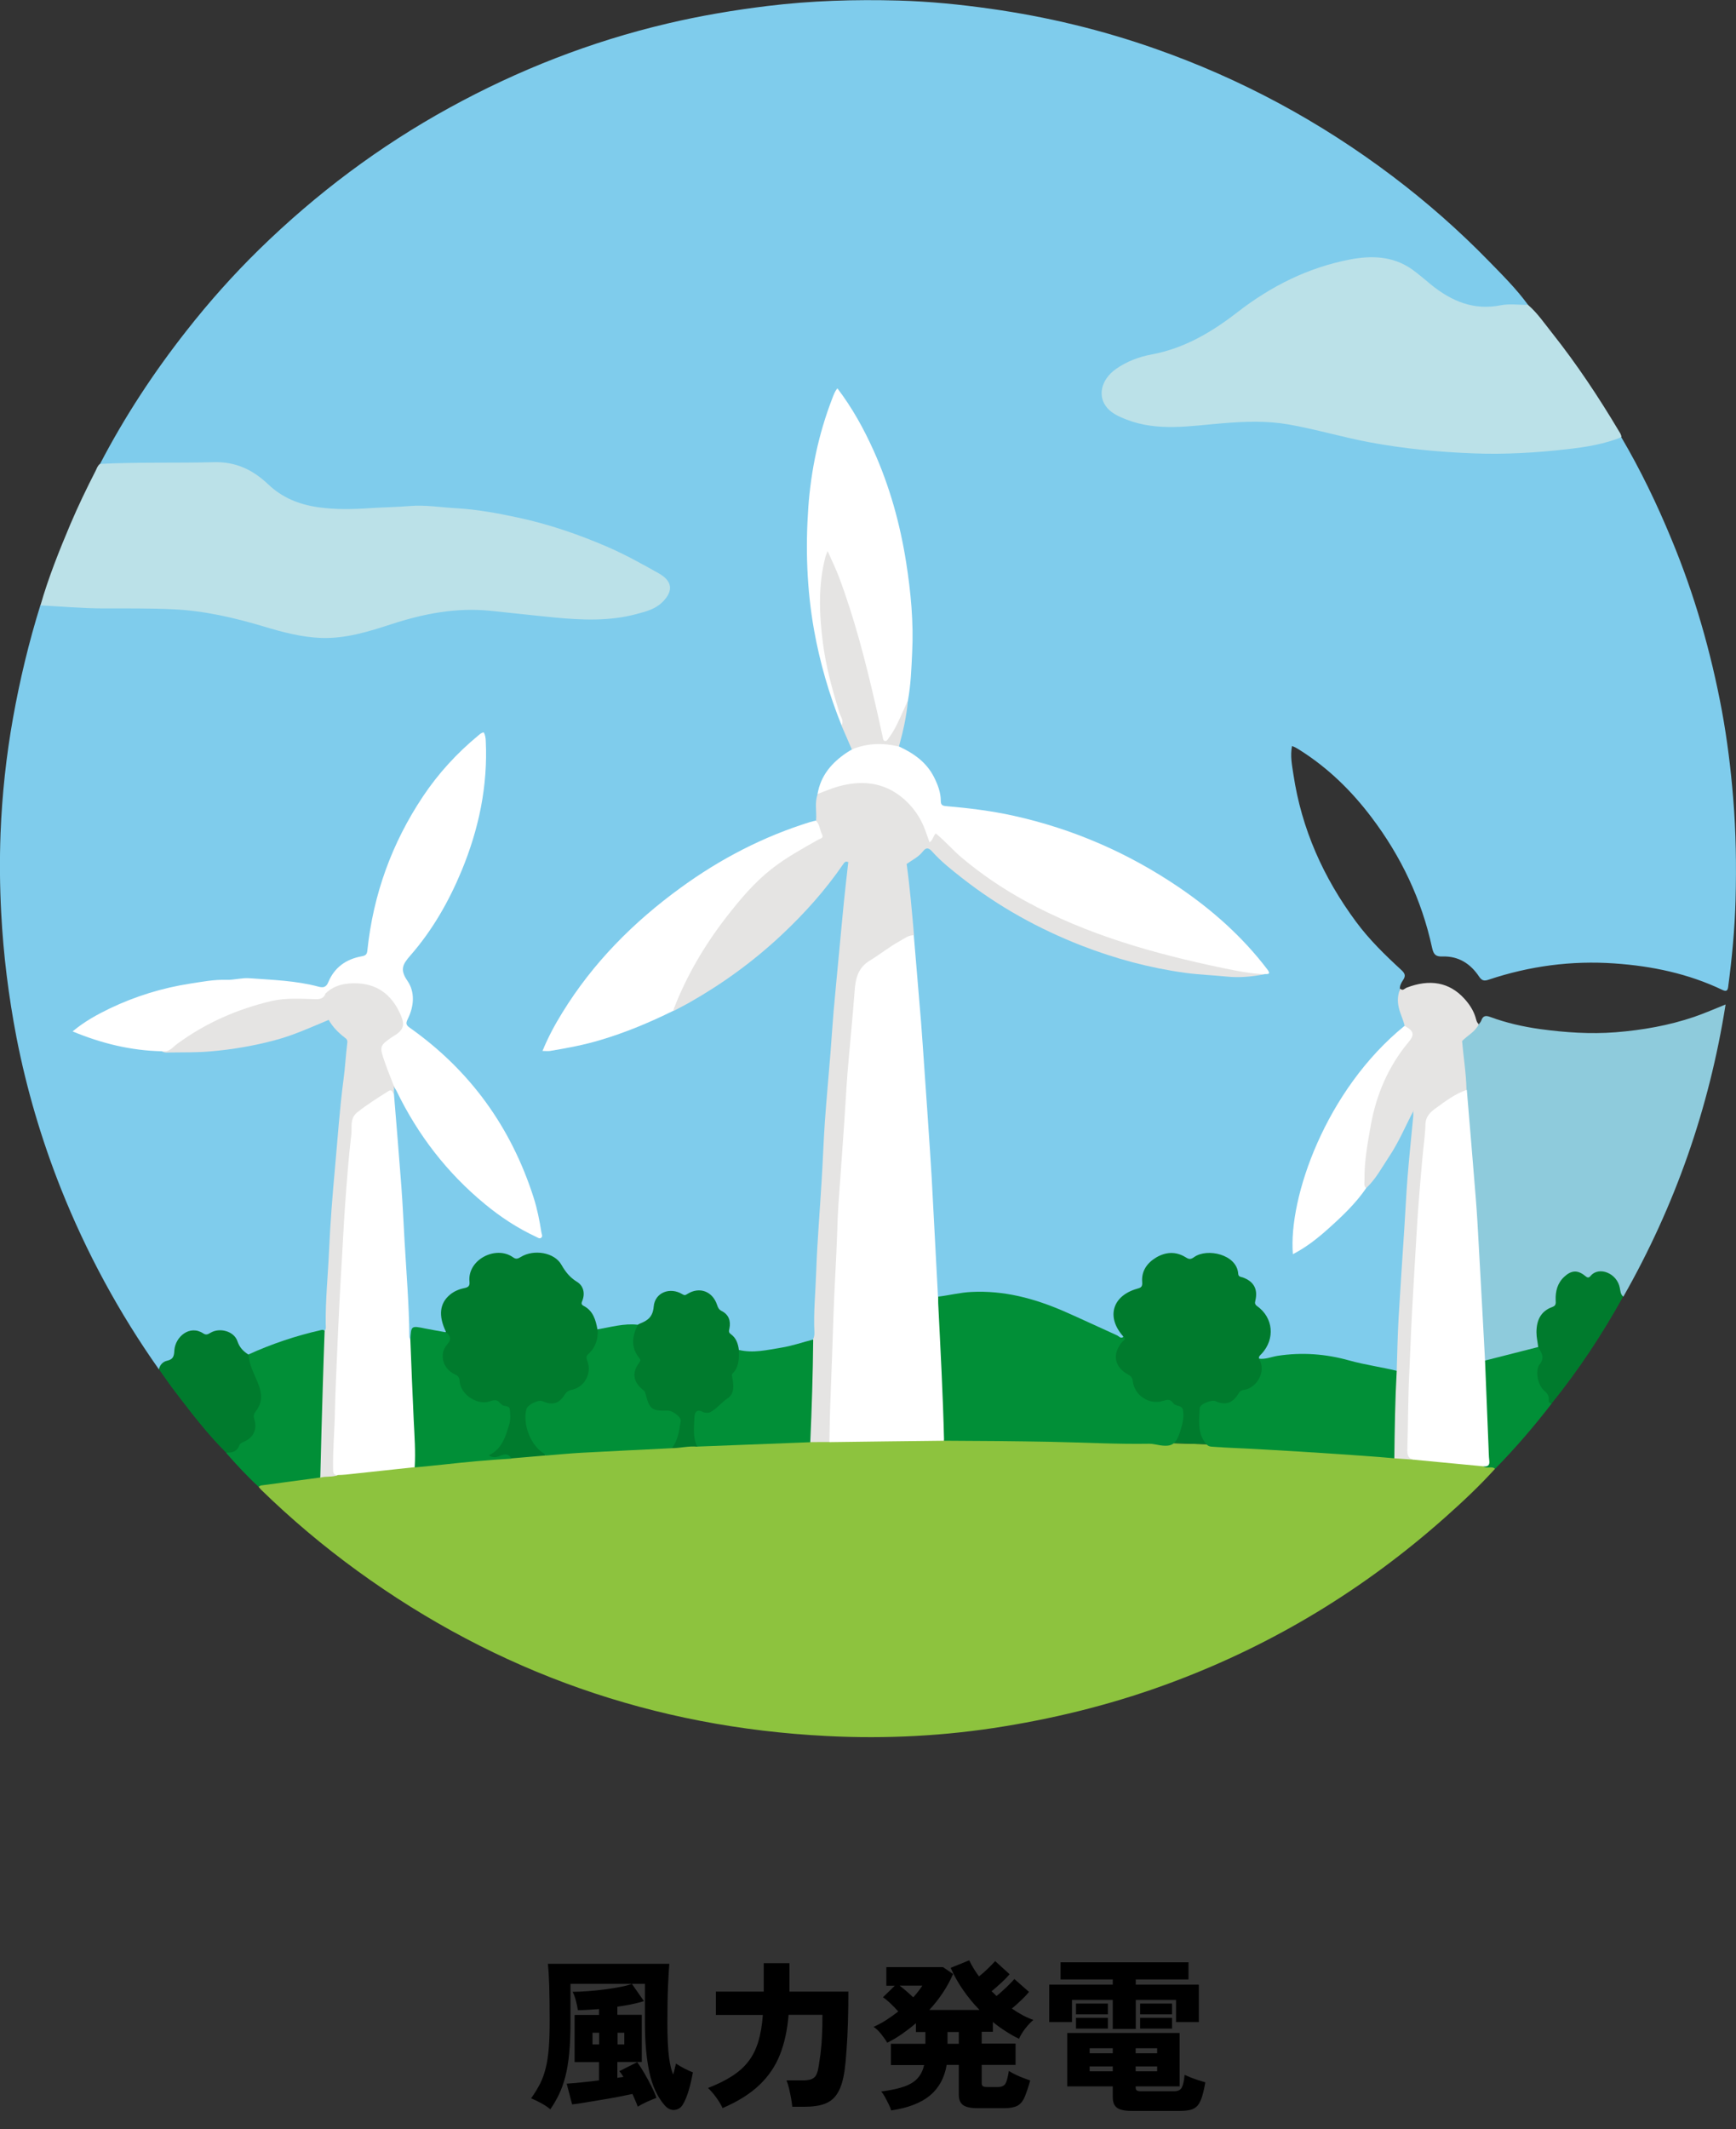 <?xml version="1.0" encoding="UTF-8"?><svg id="b" xmlns="http://www.w3.org/2000/svg" viewBox="0 0 160 196.12"><rect x="0" y="0" width="160" height="196.12" fill="#333333" stroke="none"/><defs><style>.d{fill:#bbe1e8;}.e{fill:#018f37;}.f{fill:#8ecbdc;}.g{fill:#fff;}.h{fill:#8dc33e;}.i{fill:#7fccec;}.j{fill:#007b2d;}.k{fill:#e5e4e3;}</style></defs><g id="c"><path d="M50.72,194.28c-.25-.21-.54-.4-.87-.58-.33-.18-.63-.32-.9-.43.33-.46.6-.91.83-1.35.22-.44.39-.92.52-1.45.13-.52.22-1.14.28-1.84.06-.71.08-1.55.08-2.54,0-1.28-.02-2.35-.04-3.21-.03-.86-.07-1.52-.12-2h11.19c-.04.43-.08,1.11-.12,2.03-.04.92-.06,2.06-.06,3.4s.05,2.42.15,3.17c.1.75.23,1.28.39,1.59.05-.16.09-.33.13-.5.04-.17.08-.34.12-.5.22.15.49.3.79.46.31.16.57.27.77.35-.09.52-.21,1.06-.37,1.61s-.34,1-.56,1.36c-.17.29-.42.45-.76.49-.34.03-.65-.12-.94-.46-.65-.76-1.11-1.76-1.38-3.01-.27-1.25-.41-2.76-.41-4.54v-3.6h-6.86v3.53c0,1.1-.04,2.06-.12,2.88-.08.82-.2,1.54-.36,2.15-.16.61-.36,1.16-.59,1.64-.24.49-.5.94-.8,1.37ZM58.79,194.07c-.06-.17-.13-.36-.22-.56s-.18-.42-.28-.64c-.37.08-.82.17-1.33.27-.52.1-1.05.19-1.6.28-.54.09-1.05.17-1.51.25s-.84.13-1.12.16l-.5-1.91c.32-.02.75-.06,1.29-.11.54-.05,1.1-.12,1.69-.19v-1.69h-2.25v-4.34h2.25v-.54c-.36.03-.71.05-1.04.07-.33.02-.64.03-.91.03-.04-.26-.1-.56-.19-.9-.09-.34-.19-.6-.3-.79.43,0,.9-.02,1.42-.06.52-.04,1.04-.09,1.55-.16.51-.07.99-.14,1.43-.23.44-.08.8-.18,1.07-.28l1.11,1.59c-.73.22-1.54.39-2.45.51v.75h2.25v4.34h-2.25v1.47c.09-.02.18-.04.28-.05s.19-.03.28-.04c-.11-.18-.23-.36-.38-.53l1.65-.83c.22.3.44.65.67,1.04.23.39.44.79.64,1.18.2.4.36.75.46,1.07-.25.09-.54.21-.87.36-.33.15-.61.3-.85.45ZM54.61,188.31h.61v-1.08h-.61v1.08ZM56.92,188.31h.62v-1.08h-.62v1.08Z"/><path d="M66.61,194.19c-.16-.34-.37-.69-.63-1.04-.26-.35-.5-.62-.73-.83.87-.34,1.61-.7,2.21-1.09.61-.39,1.11-.83,1.5-1.34.4-.5.7-1.11.92-1.81.21-.7.36-1.53.43-2.49h-4.33v-2.15h4.41v-2.62h2.37v2.62h5.43c0,.97-.01,1.92-.04,2.86-.03.94-.07,1.78-.13,2.54-.05.76-.11,1.36-.17,1.81-.13.9-.33,1.6-.62,2.08-.28.49-.67.83-1.18,1.03-.5.2-1.16.29-1.97.29h-1.06c-.02-.23-.06-.5-.11-.8-.06-.3-.12-.6-.19-.9-.07-.29-.15-.54-.24-.73h1.56c.44,0,.77-.08.98-.25.22-.17.36-.53.44-1.09.03-.21.06-.44.1-.68.04-.24.08-.53.11-.87.04-.34.07-.76.09-1.27.03-.51.04-1.13.04-1.88h-3.12c-.11,1.39-.38,2.62-.8,3.68-.42,1.06-1.06,2-1.91,2.8-.84.8-1.96,1.5-3.35,2.1Z"/><path d="M82.14,194.4c-.04-.15-.11-.33-.22-.56-.11-.22-.22-.44-.34-.66s-.24-.4-.36-.54c.88-.11,1.59-.27,2.14-.46.54-.2.96-.46,1.24-.79.28-.33.47-.72.57-1.18h-3.06v-1.96h3.18v-1.09h-.87v-.81c-.41.35-.84.68-1.28.99-.45.31-.9.58-1.37.81-.13-.23-.31-.49-.55-.79s-.47-.52-.71-.67c.39-.17.78-.38,1.17-.63.39-.25.76-.52,1.11-.79-.2-.23-.44-.47-.71-.73-.27-.26-.51-.45-.7-.58l1.09-1.06h-.78v-1.71h5.23l.92.63c-.25.58-.56,1.15-.93,1.71-.37.56-.79,1.09-1.26,1.6h4.63c-.55-.56-1.05-1.17-1.51-1.83-.46-.66-.84-1.34-1.15-2.05l1.71-.69c.23.49.53.98.9,1.48.26-.2.53-.44.82-.72s.51-.51.67-.69l1.33,1.21c-.19.23-.45.5-.78.8-.33.31-.62.56-.88.77.08.07.16.14.23.21.07.07.15.15.22.23.18-.14.38-.31.58-.5.21-.19.41-.38.61-.58s.35-.36.46-.49l1.35,1.19c-.18.22-.42.48-.73.77-.3.29-.59.55-.85.76.67.47,1.33.82,1.98,1.05-.25.21-.5.48-.76.81-.25.33-.44.64-.56.93-.41-.2-.82-.43-1.22-.69-.41-.26-.8-.54-1.19-.86v.9h-1.03v1.09h3.12v1.96h-3.12v1.68c0,.13.03.22.1.28.07.05.2.08.41.08h.97c.34,0,.57-.1.7-.3.12-.2.23-.59.32-1.18.17.11.38.22.62.34.24.12.48.22.73.31s.45.17.62.23c-.19.67-.37,1.19-.53,1.56s-.39.63-.66.77c-.28.14-.68.22-1.21.22h-2.44c-.64,0-1.09-.1-1.35-.29-.26-.19-.39-.5-.39-.95v-2.75h-1.12c-.2,1.2-.72,2.14-1.55,2.83-.83.68-2.02,1.14-3.55,1.36ZM84.17,183.97c.17-.19.33-.38.47-.56.14-.19.27-.36.37-.52h-2.1c.2.15.41.32.64.52.22.19.43.38.62.56ZM87.33,188.25h1.04v-1.09h-1.04v1.09Z"/><path d="M102.56,186.88v-2.67h-3.76v2.04h-2.1v-3.45h5.86v-.48h-4.81v-1.58h11.79v1.58h-4.86v.48h5.81v3.45h-2.1v-2.04h-3.71v2.67h-2.12ZM104.3,194.43c-.64,0-1.09-.1-1.35-.29-.26-.19-.39-.51-.39-.95v-1.02h-4.2v-4.92h10.36v4.92h-4.05v.09c0,.13.03.22.1.28s.2.08.41.08h3.03c.35,0,.59-.11.71-.34.12-.23.21-.62.26-1.17.15.07.34.15.56.24.22.09.46.17.7.25s.46.14.65.2c-.1.57-.21,1.03-.32,1.37s-.25.61-.41.79c-.17.18-.38.3-.63.37-.26.06-.57.1-.95.1h-4.5ZM99.17,185.53v-.99h2.94v.99h-2.94ZM99.17,186.85v-.99h2.94v.99h-2.94ZM100.43,189.12h2.13v-.46h-2.13v.46ZM100.43,190.78h2.13v-.45h-2.13v.45ZM104.67,189.12h1.98v-.46h-1.98v.46ZM104.67,190.78h1.98v-.45h-1.98v.45ZM105.08,185.53v-.99h2.94v.99h-2.94ZM105.08,186.85v-.99h2.94v.99h-2.94Z"/><path class="i" d="M14.64,126.12c-3.67-5.2-6.68-10.75-9.03-16.65-1.79-4.51-3.16-9.15-4.09-13.91-.73-3.8-1.21-7.62-1.41-11.49-.13-2.44-.15-4.88-.06-7.31.14-3.56.52-7.11,1.15-10.63.63-3.52,1.46-6.98,2.52-10.38.18-.18.4-.21.64-.18,3.48.4,6.97.17,10.46.26,3.21.08,6.35.65,9.41,1.63,1.78.57,3.6,1.05,5.49,1.09,2.18.05,4.24-.58,6.28-1.26,2.62-.86,5.28-1.46,8.06-1.33,2.05.1,4.09.38,6.13.61,2.77.31,5.54.54,8.29-.18.46-.12.92-.26,1.37-.43.48-.18.89-.46,1.22-.85.68-.82.59-1.48-.33-2.03-1.7-1.03-3.46-1.94-5.29-2.72-3.98-1.68-8.11-2.8-12.4-3.27-2.88-.32-5.77-.31-8.67-.09-1.77.13-3.56.17-5.33-.11-1.69-.27-3.17-.97-4.46-2.1-.93-.81-1.84-1.65-3.13-1.86-.43-.07-.86-.13-1.29-.12-2.49,0-4.98,0-7.46,0-.89,0-1.77.21-2.66.14-.29-.02-.6.04-.84-.2,2.27-4.36,4.95-8.44,7.99-12.3,2.07-2.64,4.3-5.14,6.69-7.48,5.26-5.14,11.09-9.51,17.54-13.05,6.34-3.48,13.02-6.09,20.07-7.75,3.05-.72,6.14-1.24,9.25-1.62,4.01-.49,8.04-.61,12.07-.5,2.84.08,5.67.36,8.49.76,5.17.73,10.22,1.94,15.14,3.67,7.91,2.77,15.2,6.7,21.89,11.75,3.15,2.38,6.11,4.98,8.86,7.8,1.27,1.3,2.57,2.59,3.64,4.06-.13.15-.32.19-.5.18-1.39-.06-2.78.23-4.17.14-1.6-.1-2.88-.95-4.14-1.83-.6-.42-1.13-.93-1.7-1.38-1.35-1.05-2.9-1.41-4.57-1.25-4.34.43-8.07,2.33-11.5,4.89-.57.42-1.14.84-1.72,1.25-1.67,1.19-3.49,2.06-5.5,2.54-1.16.27-2.31.55-3.37,1.11-.62.32-1.16.73-1.54,1.32-.68,1.06-.49,2.1.56,2.79,1.33.88,2.86,1.19,4.42,1.27,1.9.1,3.78-.16,5.66-.34,2.79-.27,5.56-.1,8.27.61,3.32.87,6.67,1.56,10.08,1.88,3.2.3,6.4.48,9.63.23,2.09-.16,4.18-.27,6.25-.68.56-.11,1.11-.26,1.65-.44.25-.08.51-.22.79-.09,1.77,3.01,3.28,6.15,4.61,9.37,2.12,5.1,3.64,10.38,4.65,15.81.49,2.66.82,5.34,1.04,8.04.26,3.12.3,6.24.22,9.36-.07,2.68-.33,5.36-.68,8.02-.04.34-.16.47-.53.29-3.14-1.5-6.48-2.2-9.94-2.44-3.98-.28-7.85.24-11.62,1.5-.41.14-.62.08-.87-.29-.79-1.19-1.9-1.9-3.37-1.85-.62.02-.82-.17-.96-.8-.96-4.43-2.86-8.43-5.6-12.04-1.83-2.42-3.97-4.51-6.54-6.14-.15-.1-.31-.19-.47-.28-.08-.04-.16-.07-.3-.13-.18.91,0,1.79.13,2.63.75,5.01,2.76,9.5,5.77,13.56,1.21,1.64,2.67,3.06,4.16,4.43.36.33.44.55.17.95-.16.24-.31.51-.29.83-.22,1.18.25,2.26.5,3.37-.09.28-.3.45-.51.63-4.62,4.08-7.55,9.18-9.14,15.09-.4,1.48-.54,3-.67,4.52-.01.15-.08.35.07.45.19.13.33-.07.47-.16,2.33-1.53,4.29-3.45,6.03-5.61,1.64-1.97,2.9-4.17,3.97-6.49.09-.18.14-.39.3-.53.2-.17.27-.03.34.14.02,1.28-.15,2.54-.25,3.81-.22,2.88-.47,5.77-.65,8.65-.19,3.02-.29,6.05-.52,9.07-.06.72.11,1.46-.15,2.17-.28.27-.6.12-.9.08-1.42-.2-2.81-.54-4.2-.9-2.19-.56-4.4-.59-6.62-.17-.33.06-.66.18-1.01.05-.4-.37,0-.61.17-.85.77-1.08.9-2.27.11-3.3-.52-.68-.99-1.25-.91-2.18.05-.52-.42-.89-.93-1.06-.32-.11-.53-.27-.65-.62-.5-1.47-2.28-2.16-3.63-1.38-.46.26-.78.25-1.24.01-1.63-.85-3.59.36-3.58,2.2,0,.47-.19.67-.59.77-.45.11-.87.28-1.23.57-.84.66-1.03,1.87-.46,2.91.15.27.41.5.41.85-.32.33-.6.04-.86-.08-1.86-.86-3.71-1.75-5.62-2.5-2.38-.93-4.81-1.52-7.39-1.42-.87.04-1.72.22-2.57.33-.29.04-.59.14-.81-.17-.18-.62-.2-1.26-.22-1.89-.09-2.89-.3-5.77-.46-8.65-.14-2.47-.31-4.95-.48-7.42-.16-2.22-.3-4.45-.46-6.67-.18-2.5-.39-4.99-.62-7.48-.03-.34-.07-.68-.04-1.02-.17-2.17-.46-4.33-.63-6.51.04-.31.28-.45.51-.6.31-.2.59-.42.86-.67.61-.57.78-.58,1.36,0,1.67,1.63,3.5,3.06,5.46,4.32,4.96,3.2,10.33,5.4,16.15,6.44,2.09.37,4.2.56,6.32.6.82.02,1.63-.14,2.44-.2.34-.15.07-.3-.02-.41-1.11-1.43-2.32-2.76-3.67-3.96-3-2.68-6.31-4.89-9.94-6.61-3.63-1.73-7.4-2.97-11.37-3.66-1.42-.25-2.85-.36-4.27-.53-.47-.05-.66-.25-.72-.73-.24-2.1-1.36-3.58-3.24-4.51-.23-.11-.47-.2-.52-.5.15-1.19.52-2.33.69-3.52.03-.22.05-.45.05-.67.26-2.13.48-4.26.4-6.4-.26-6.93-1.67-13.56-5.16-19.64-.35-.61-.76-1.2-1.15-1.78-.1-.14-.17-.36-.38-.35-.22.01-.25.24-.31.41-.92,2.32-1.49,4.73-1.91,7.19-.47,2.78-.48,5.59-.4,8.39.1,3.36.69,6.66,1.58,9.9.41,1.52.99,2.98,1.53,4.46.23.81.77,1.5.9,2.34-.09.33-.4.41-.64.58-1.29.93-2.21,2.09-2.48,3.69-.17.73.03,1.48-.15,2.21-.14.28-.43.32-.68.4-4.88,1.55-9.31,3.96-13.3,7.14-4.42,3.54-8.21,7.63-10.71,12.78-.05.1-.1.21-.15.31-.21.4-.09.55.35.47,1.55-.26,3.09-.56,4.6-1.02,2.25-.69,4.42-1.59,6.52-2.63,1.9-.9,3.66-2.05,5.38-3.24,2.59-1.81,4.91-3.92,7.06-6.23,1.13-1.22,2.14-2.54,3.12-3.89.37-.52.52-.49.86.07-.16,2.27-.47,4.53-.7,6.8-.28,2.83-.51,5.67-.76,8.5-.24,2.68-.44,5.35-.63,8.03-.18,2.52-.32,5.04-.47,7.56-.12,2.16-.25,4.32-.35,6.48-.08,1.75-.24,3.5-.19,5.25.01.38.04.78-.23,1.11-.22.22-.5.3-.78.39-1.64.51-3.32.77-5.02.88-.38.03-.78.03-1.12-.21-.37-.51-.48-1.18-1.01-1.6-.19-.15-.09-.43-.07-.66.05-.52-.11-.96-.56-1.24-.33-.21-.49-.51-.63-.86-.4-.97-1.37-1.33-2.31-.85-.31.16-.55.21-.88.03-.95-.51-2.18-.01-2.24,1.06-.07,1.24-.85,1.52-1.74,1.83-1.01.02-2.02.08-3.01.36-.17.05-.36.05-.53-.02-.27-.15-.3-.44-.4-.69-.21-.54-.46-1.05-.97-1.37-.31-.19-.3-.46-.25-.78.14-.88-.12-1.37-.92-1.77-.29-.14-.56-.26-.7-.6-.59-1.48-2.04-2.13-3.49-1.5-.61.26-1.06.24-1.66-.03-1.45-.65-3.2.47-3.27,2.05-.03.59-.22.89-.8,1.07-1.63.5-2.15,1.54-1.68,3.16.07.23.25.45.05.71-.58.21-1.11-.11-1.66-.16-.2-.02-.41-.06-.6-.11-.52-.14-.84-.04-.83.58,0,.14-.04.33-.26.33-.27-.22-.24-.53-.24-.82-.05-3.28-.34-6.55-.52-9.82-.19-3.39-.47-6.77-.72-10.16-.04-.57-.16-1.13-.12-1.7.03-.23,0-.48.11-.7.41-.27.45.15.56.34.34.57.6,1.18.93,1.75,1.35,2.4,3.01,4.58,4.94,6.53,1.88,1.9,3.99,3.54,6.42,4.73.18.09.35.22.64.18.09-.34-.03-.69-.09-1.03-.89-4.58-2.99-8.59-5.87-12.22-1.69-2.14-3.65-4.02-5.9-5.56-.47-.32-.61-.64-.37-1.2.59-1.35.47-2.67-.39-3.9-.32-.45-.37-.81.04-1.27,3.04-3.33,5.07-7.23,6.37-11.52.83-2.72,1.24-5.51,1.13-8.37,0-.14,0-.27-.01-.41-.02-.15.01-.35-.17-.42-.18-.07-.28.11-.4.2-1.55,1.29-2.94,2.73-4.14,4.35-2.5,3.38-4.22,7.14-5.2,11.22-.29,1.22-.5,2.46-.61,3.71-.05.58-.3.88-.9,1-1.24.24-2.14.97-2.72,2.1-.36.7-.51.77-1.3.59-2.12-.49-4.28-.73-6.45-.69-4.42.09-8.71.85-12.72,2.83-.86.42-1.7.88-2.48,1.45-.12.09-.33.14-.29.33.03.18.24.19.38.24,2.15.82,4.37,1.29,6.66,1.47.25.02.5,0,.75.07,1.11.13,2.23.1,3.34.03,2.89-.19,5.74-.64,8.49-1.6.9-.32,1.78-.71,2.65-1.08.27-.12.53-.28.84-.16.59.51,1.06,1.13,1.64,1.64.25.22.2.54.16.84-.28,2.46-.51,4.93-.75,7.4-.2,2.01-.32,4.04-.49,6.05-.2,2.47-.36,4.94-.5,7.42-.08,1.43-.23,2.86-.19,4.29.01.34.05.69-.16.99-.6.28-1.26.34-1.89.51-1.51.42-2.98.94-4.42,1.54-.27.11-.54.25-.84.27-.52-.16-.9-.43-1.1-1-.35-.99-1.3-1.37-2.27-.95-.34.15-.62.18-.97.04-1.11-.43-2.08.09-2.26,1.28-.1.67-.26,1.16-.96,1.37-.28.08-.4.43-.69.54Z"/><path class="h" d="M111.96,133.05c2.61.15,5.23.25,7.84.43,2.91.2,5.82.33,8.71.67.65-.08,1.26.2,1.91.13,2.07.21,4.16.28,6.22.6.35.24.92-.13,1.15.41-1.44,1.59-3.01,3.06-4.61,4.48-7.42,6.59-15.76,11.66-25.05,15.14-5.05,1.9-10.25,3.23-15.58,4.1-5.42.89-10.89,1.17-16.35.89-15.9-.8-30.35-5.84-43.26-15.21-3.14-2.28-6.11-4.78-8.89-7.49-.08-.08-.14-.17-.22-.26.03-.35.34-.35.56-.38,1.67-.2,3.32-.49,5-.65.57-.18,1.18-.06,1.76-.22,2.33-.33,4.68-.54,7.03-.76,1.72-.24,3.44-.37,5.17-.52,1.25-.11,2.49-.23,3.74-.28,1.07-.16,2.14-.18,3.22-.27,2.56-.22,5.13-.36,7.69-.51,1.29-.07,2.59-.23,3.88-.18.8,0,1.59-.21,2.39-.12,3.42-.19,6.84-.25,10.26-.38.66.02,1.32-.07,1.99-.03,3.45.03,6.9-.27,10.35-.14,2.46,0,4.93-.07,7.39.02l17.69.53Z"/><path class="j" d="M107.53,132.9c.39-.02.64-.18.79-.54.17-.42.34-.85.43-1.3.26-1.24-.43-1.97-1.71-1.79-1.28.18-2.43-.55-2.8-1.77-.1-.34-.23-.61-.54-.82-1.3-.89-1.38-2.22-.23-3.33.07-.07.12-.13.08-.23-1.62-1.78-1.05-3.77,1.26-4.42.32-.09.5-.15.46-.62-.08-.98.43-1.74,1.28-2.25.89-.53,1.83-.58,2.72-.03.33.21.48.21.8-.02,1.19-.84,3.93-.25,4.05,1.54.02.29.23.28.42.34,1.02.37,1.41,1.08,1.16,2.14-.05.23-.06.34.16.5,1.5,1.06,1.68,3.03.42,4.39-.12.13-.29.23-.24.45.4.26.47.64.44,1.08-.03.4-.15.79-.42,1.07-.82.84-1.89,1.36-2.82,2.06-.31.23-.74.08-1.13-.03-.72-.21-1.33.23-1.35.98-.02.73-.06,1.46.3,2.14.2.37.46.59.91.61l-4.43-.14Z"/><path class="d" d="M9.2,42.73c3.51-.18,7.02-.07,10.53-.16,2.02-.05,3.59.71,5.01,2.06,1.27,1.21,2.83,1.84,4.58,2.09,1.62.23,3.24.19,4.84.08,1.2-.08,2.4-.09,3.6-.19,1.42-.12,2.85.12,4.28.2,1.91.11,3.78.45,5.64.85,2.88.61,5.65,1.56,8.35,2.73,1.61.7,3.14,1.55,4.67,2.41,1.27.71,1.4,1.62.35,2.66-.67.66-1.53.87-2.39,1.1-2.47.66-4.97.56-7.5.32-1.98-.19-3.97-.42-5.95-.62-3.16-.32-6.14.26-9.1,1.22-2.12.69-4.25,1.36-6.52,1.28-1.8-.07-3.54-.53-5.26-1.05-2.72-.81-5.46-1.45-8.33-1.59-2.14-.1-4.28-.08-6.42-.08-1.96,0-3.9-.18-5.85-.28.73-2.56,1.72-5.02,2.75-7.46.71-1.67,1.5-3.31,2.33-4.93.11-.22.18-.47.39-.63Z"/><path class="d" d="M149.44,40.27c-1.59.64-3.27.91-4.96,1.1-2.87.33-5.76.5-8.65.39-3.22-.12-6.42-.43-9.59-1.02-2.52-.47-4.98-1.21-7.51-1.65-2.02-.35-4.05-.27-6.09-.1-2.95.24-5.93.78-8.83-.35-.64-.25-1.28-.53-1.74-1.04-.96-1.08-.6-2.64.79-3.62.99-.69,2.1-1.11,3.27-1.33,3.02-.56,5.56-2.06,7.94-3.91,3.09-2.39,6.5-4.1,10.35-4.84,1.99-.38,3.95-.32,5.69.89.63.44,1.21.96,1.81,1.45,1.87,1.5,3.9,2.37,6.38,1.88.81-.16,1.68-.03,2.53-.04.88.76,1.53,1.73,2.25,2.63,2.26,2.85,4.27,5.88,6.13,9,.1.17.23.34.23.56Z"/><path class="f" d="M136.29,94.35c.08-.11.18-.22.23-.34.15-.45.4-.5.83-.34,1.49.55,3.04.9,4.62,1.12,2.3.31,4.59.47,6.93.29,2.48-.2,4.9-.62,7.25-1.42.96-.33,1.89-.74,2.89-1.14-1.51,9.57-4.65,18.52-9.42,26.91-.41-.08-.43-.42-.49-.73-.14-.66-.53-1.1-1.16-1.32-.43-.15-.81-.07-1.15.22-.25.21-.48.27-.8.08-.95-.56-1.84-.2-2.26.88-.14.37-.15.76-.15,1.15,0,.36-.1.67-.47.84-1.04.47-1.36,1.32-1.32,2.4.02.4.23.81-.02,1.2-.29.25-.65.31-1,.39-1.05.27-2.1.55-3.16.8-.3.07-.62.22-.88-.1-.17-.53-.22-1.08-.23-1.62-.02-2.14-.2-4.28-.32-6.41-.13-2.48-.3-4.95-.48-7.43-.15-2.09-.32-4.18-.46-6.27-.07-1.02-.22-2.04-.26-3.06-.04-1.48-.31-2.93-.38-4.41.33-.79,1.09-1.15,1.67-1.69Z"/><path class="e" d="M29.51,136.09c-1.81.24-3.62.48-5.44.73-.08.01-.15.08-.23.13-1.07-.98-2.06-2.06-3.02-3.15.85-.22,1.28-1.02,2.01-1.43.5-.29.6-.91.46-1.47-.1-.41-.04-.73.19-1.09.6-.94.53-2.06-.17-2.92-.24-.3-.41-.6-.33-.99.08-.39-.2-.75-.09-1.14,2.16-.98,4.39-1.73,6.7-2.25.12-.03.22-.03.31.05.38.85.21,1.75.17,2.62-.15,3.06-.27,6.13-.25,9.2,0,.59.03,1.19-.31,1.72Z"/><path class="k" d="M136.29,94.35c-.33.68-1.01,1.01-1.51,1.51-.5.45-1.12.46-1.73.47-.83.01-.86.03-1.02.85-.3,1.52-.79,2.99-1.33,4.44-.09.25-.16.53-.42.68-.74,1.41-1.36,2.9-2.25,4.23-.66.99-1.22,2.06-2.1,2.89-.47-.04-.32-.42-.33-.67-.06-1.59.2-3.16.47-4.72.46-2.68,1.4-5.17,3-7.39.16-.22.32-.44.51-.64.41-.4.5-.8.06-1.23-.08-.08-.15-.17-.18-.29-.15-.65-.49-1.24-.59-1.93-.08-.54-.01-1.01.18-1.49.24.25.41-.02.6-.09,2.13-.82,3.92-.5,5.29.99.46.5.84,1.06,1.05,1.73.07.23.1.49.32.66Z"/><path class="j" d="M22.89,124.75s.02.04.03.06c.05,1.22.85,2.19,1.09,3.35.15.69-.02,1.31-.44,1.84-.2.25-.22.44-.13.73.29.93-.08,1.69-.99,2.08-.18.08-.33.15-.4.34-.22.57-.68.68-1.22.64-1.71-1.7-3.17-3.61-4.63-5.52-.54-.7-1.04-1.43-1.55-2.15.09-.43.39-.71.76-.79.58-.13.63-.45.66-.96.09-1.24,1.41-2.38,2.67-1.55.26.17.42.08.66-.06.85-.51,2.17-.15,2.48.77.2.59.54.93,1.01,1.23Z"/><path class="j" d="M141.77,124.07c-.05-.45-.16-.89-.16-1.35,0-1.11.39-1.96,1.49-2.35.33-.12.29-.36.28-.61-.03-.83.16-1.58.8-2.17.63-.58,1.21-.64,1.89-.09.21.17.33.26.54.01.76-.9,2.43-.24,2.68,1.11.06.29.06.59.31.8-1.92,3.47-4.1,6.77-6.6,9.86-.34.16-.38-.11-.43-.32-.06-.25-.13-.47-.31-.66-.88-.87-.87-1.9-.4-2.93.23-.51-.21-.86-.09-1.3Z"/><path class="e" d="M141.77,124.07c.26.51.66.92.14,1.59-.47.6-.16,1.96.42,2.44.29.24.45.48.41.86-.02.19.08.3.27.32-1.62,2.1-3.35,4.11-5.21,6.01-.32-.29-.76.03-1.08-.23.34-.42.35-.91.3-1.42-.16-1.81-.18-3.63-.25-5.45-.02-.52-.04-1.04-.1-1.57-.05-.44-.17-.91.19-1.3,1.64-.42,3.27-.83,4.91-1.25Z"/><path class="g" d="M87.01,132.7c-3.52.04-7.04.08-10.56.13-.24-.26-.22-.59-.21-.91.07-2.34.1-4.69.24-7.03.08-1.32.1-2.64.14-3.96.09-3.28.29-6.55.47-9.83.21-3.68.47-7.36.75-11.04.25-3.27.57-6.54.84-9.81.05-.56.26-1.01.68-1.36,1.23-1.02,2.54-1.93,3.97-2.66.28-.14.57-.32.89-.09.22,2.67.45,5.33.67,8,.11,1.4.2,2.81.3,4.21.18,2.58.36,5.16.53,7.74.11,1.61.2,3.22.28,4.83.15,2.83.3,5.67.45,8.5.31.66.3,1.37.33,2.07.12,2.86.24,5.72.38,8.58.04.87.22,1.77-.17,2.62Z"/><path class="g" d="M14.93,96.83c-2.84-.06-5.54-.71-8.24-1.83,1.11-.92,2.26-1.55,3.44-2.12,2.35-1.12,4.81-1.88,7.38-2.28,1.12-.17,2.23-.39,3.37-.35.71.02,1.39-.2,2.1-.15,2.14.16,4.29.22,6.38.78.42.11.7.07.9-.42.56-1.35,1.63-2.11,3.04-2.37.37-.07.52-.14.56-.56.54-5.14,2.25-9.87,5.12-14.17,1.43-2.14,3.15-4.01,5.13-5.64.14-.11.27-.25.48-.26.13.24.17.5.18.77.2,4.17-.64,8.14-2.23,11.98-1.18,2.84-2.7,5.49-4.72,7.8-.73.83-.97,1.31-.27,2.33.72,1.04.61,2.36.03,3.52-.21.42-.14.57.2.81,5.57,3.94,9.34,9.18,11.41,15.66.33,1.04.54,2.11.71,3.19.03.17.15.37-.04.5-.15.1-.31-.04-.45-.1-1.7-.79-3.26-1.81-4.7-3-3.5-2.88-6.2-6.38-8.17-10.45-.07-.14-.17-.27-.25-.4-.77-1.05-1.08-2.29-1.44-3.51-.09-.31.16-.5.39-.66.39-.28.81-.52,1.18-.81.52-.41.61-.76.36-1.38-.69-1.73-1.9-2.85-3.82-2.95-1.02-.05-2.06.07-2.85.87-.16.45-.5.59-.96.59-1.07.01-2.14-.1-3.2.06-3.61.55-6.82,2.05-9.74,4.19-.4.29-.79.54-1.31.36Z"/><path class="g" d="M75.35,73.13c.29-1.7,1.31-2.89,2.71-3.82.15-.1.31-.19.46-.28.81-.72,1.83-.72,2.81-.69.51.02,1.1,0,1.53.42,1.35.62,2.52,1.44,3.22,2.81.35.7.63,1.42.63,2.21,0,.37.16.44.49.47,2.08.18,4.15.43,6.19.88,5.52,1.22,10.6,3.43,15.27,6.6,3.09,2.1,5.85,4.55,8.13,7.54.32.42.18.46-.22.45-.91.11-1.82.02-2.71-.15-6.09-1.17-12.06-2.77-17.65-5.49-3.46-1.68-6.68-3.76-9.39-6.54-.27-.28-.51-.63-.87-.04-.2.32-.43.16-.54-.13-.21-.55-.4-1.11-.69-1.64-1.62-2.98-4.25-3.95-7.45-3.11-.44.11-.87.28-1.29.46-.2.09-.41.23-.64.06Z"/><path class="e" d="M87.01,132.7c-.1-4.22-.33-8.44-.54-12.66-.01-.2,0-.41,0-.61,1.01-.12,2.01-.38,3.03-.43,3.01-.16,5.82.59,8.54,1.77,1.65.72,3.27,1.49,4.92,2.23.18.08.34.35.59.12.3.24-.02.35-.12.47-.94,1.11-.74,2.31.52,3,.26.14.41.29.45.61.16,1.34,1.51,2.23,2.8,1.83.35-.11.66-.18.9.18.01.02.04.03.05.05.23.29.78.16.87.58.13.59,0,1.17-.17,1.75-.46,1.56-.83,1.77-2.44,1.44-.15-.03-.32-.05-.47-.05-3.05.05-6.1-.12-9.15-.18-3.26-.06-6.51-.09-9.77-.1Z"/><path class="g" d="M38.21,135.14c-2.11.23-4.22.45-6.33.68-.25.03-.5.03-.74.04-.51.18-.6-.16-.62-.53-.04-.66-.07-1.33.02-1.98.08-.64.1-1.27.1-1.91.02-3.4.24-6.78.38-10.18.11-2.69.28-5.37.46-8.05.22-3.3.47-6.59.81-9.88.04-.41.21-.74.52-1.01.85-.74,1.78-1.34,2.76-1.89.41-.23.69-.15.74.36.23,2.82.47,5.65.68,8.47.13,1.7.2,3.4.3,5.1.17,2.92.41,5.84.44,8.77,0,.08.06.17.09.25.2.16.21.39.23.62.13,1.63.2,3.27.25,4.91.05,1.75.25,3.5.17,5.26-.01.34.01.69-.24.97Z"/><path class="k" d="M75.35,73.13c.66-.24,1.31-.53,1.98-.71,1.9-.51,3.77-.42,5.42.74,1.23.87,2.11,2.07,2.6,3.52.1.3.21.59.32.9.33-.2.32-.58.58-.81.84.68,1.55,1.52,2.38,2.22,1.82,1.53,3.77,2.85,5.85,3.99,5.72,3.13,11.92,4.87,18.26,6.19,1.27.26,2.53.52,3.83.56-1.16.23-2.34.34-3.51.22-1.26-.13-2.53-.17-3.79-.34-3.3-.45-6.49-1.31-9.58-2.51-3.95-1.54-7.62-3.57-10.96-6.18-.98-.77-1.97-1.54-2.81-2.48-.3-.34-.55-.43-.86-.02-.4.52-.99.79-1.5,1.16-.15.18-.32.32-.55.4-1.46.51-2.91.47-4.34-.13-.2-.08-.34-.23-.45-.4-.26-.2-.39-.03-.53.18-1.63,2.37-3.54,4.5-5.64,6.47-2.58,2.42-5.42,4.49-8.49,6.23-.49.28-1,.53-1.5.8-.19-.31.01-.57.12-.84,1.87-4.43,4.54-8.32,8-11.66,1.17-1.13,2.6-1.92,3.99-2.75.45-.27,1.04-.41,1.3-.85.26-.45-.3-.92-.26-1.43.08-.81-.15-1.65.15-2.45Z"/><path class="g" d="M77.56,66.81c-1.15-2.86-2-5.79-2.54-8.82-.66-3.74-.79-7.5-.52-11.28.25-3.42.95-6.74,2.18-9.94.13-.33.23-.68.5-1,1.37,1.8,2.43,3.72,3.34,5.74,1.48,3.29,2.44,6.75,3,10.31.43,2.74.69,5.51.55,8.29-.07,1.47-.12,2.95-.39,4.41-.25,1.2-.78,2.27-1.42,3.3-.17.26-.35.6-.72.53-.35-.07-.35-.44-.41-.72-.72-3.22-1.48-6.44-2.41-9.61-.66-2.25-1.34-4.5-2.44-6.72-.25,1.02-.43,1.95-.48,2.91-.19,3.78.49,7.44,1.64,11.02.11.35.21.7.29,1.05.04.19.19.46-.18.54Z"/><path class="j" d="M50.28,134.06c-1.05.09-2.11.18-3.16.27-.35-.28-.73-.2-1.11-.11-.18.04-.34.12-.53.11-.18-.01-.39,0-.45-.22-.05-.18.07-.31.21-.4.88-.57,1.17-1.48,1.45-2.4.07-.22.11-.44.12-.67.05-.88-.72-1.55-1.61-1.41-1.51.25-2.66-.49-3.02-1.96-.07-.3-.24-.46-.49-.61-.99-.59-1.35-1.74-.77-2.7.26-.43.34-.81.19-1.27-.72-1.49-.6-2.63.35-3.43.39-.33.86-.52,1.35-.62.35-.07.5-.2.46-.58-.21-2.05,2.45-3.38,4.02-2.25.29.21.46.11.72-.04,1.18-.72,3.08-.43,3.73.72.39.68.79,1.18,1.46,1.59.56.35.74,1.02.48,1.7-.07.2-.17.35.11.5.86.44,1.11,1.27,1.27,2.14.42.78,0,1.42-.4,2.01-.26.38-.39.7-.29,1.18.22,1.06-.31,2.01-1.32,2.43-.43.18-.79.39-1.09.77-.47.61-1.1.75-1.84.5-.81-.27-1.43.19-1.46,1.05-.03,1.26.2,2.41,1.32,3.19.16.11.35.24.28.5Z"/><path class="g" d="M75.2,75.58c.36.35.35.87.57,1.29.17.33-.17.36-.34.46-1.48.84-2.97,1.65-4.32,2.71-1.62,1.27-2.93,2.84-4.18,4.45-2,2.58-3.64,5.37-4.82,8.41-.02.06-.03.13-.05.2-2.17,1.07-4.39,2-6.71,2.69-1.53.46-3.09.75-4.66,1.01-.2.03-.4,0-.69,0,.52-1.27,1.13-2.4,1.81-3.5,2.83-4.61,6.57-8.37,10.92-11.53,3.65-2.66,7.62-4.72,11.95-6.06.17-.05.35-.09.53-.13Z"/><path class="e" d="M128.51,134.32c-1.83-.17-3.66-.28-5.49-.41-2.29-.16-4.57-.29-6.86-.42-1.49-.09-2.99-.13-4.49-.24-.26-.02-.41-.12-.56-.32-.76-.98-.59-2.12-.54-3.22.02-.39,1.1-.82,1.47-.65.86.39,1.53.2,2.05-.61.14-.22.23-.4.54-.43,1.14-.13,2.16-1.68,1.39-2.88.6.09,1.16-.17,1.74-.26,2.23-.34,4.43-.18,6.6.43,1.44.4,2.92.6,4.37.95.18.16.14.37.14.57-.02,2.23-.09,4.47-.18,6.7-.01.27.01.55-.19.78Z"/><path class="k" d="M78.22,79.43c1.76.9,3.54.9,5.34.13.3,2.18.49,4.38.68,6.58-.51-.01-.9.31-1.31.54-.96.52-1.81,1.22-2.74,1.78-1.1.66-1.34,1.64-1.42,2.79-.19,2.53-.45,5.06-.66,7.59-.12,1.52-.19,3.04-.3,4.55-.17,2.49-.35,4.98-.53,7.47-.06.88-.1,1.77-.12,2.66-.08,2.52-.26,5.04-.34,7.57-.08,2.68-.19,5.37-.29,8.05-.05,1.23-.06,2.46-.09,3.68-.59,0-1.18,0-1.78.01-.27-.31-.24-.68-.19-1.04.1-.63.12-1.27.09-1.91-.08-1.92.2-3.82.15-5.74,0-.28.02-.55.22-.77.11-.21.14-.43.13-.66-.09-1.82.1-3.64.16-5.46.1-2.86.34-5.71.51-8.56.11-1.77.17-3.54.29-5.31.15-2.13.35-4.25.52-6.37.1-1.29.18-2.58.29-3.87.16-1.85.35-3.7.52-5.55.14-1.51.28-3.02.43-4.53.12-1.22.27-2.43.4-3.64Z"/><path class="k" d="M36.3,100.79c-.14-.15-.14-.52-.52-.28-.98.62-1.96,1.23-2.87,1.96-.69.56-.45,1.35-.53,2.03-.26,2.13-.41,4.28-.57,6.42-.12,1.63-.19,3.26-.29,4.89-.18,2.88-.32,5.75-.44,8.63-.08,1.83-.17,3.67-.21,5.51-.03,1.77-.2,3.54-.17,5.32,0,.32,0,.61.44.6-.52.21-1.09.08-1.62.23.07-2.81.14-5.62.23-8.43.05-1.7.11-3.4.17-5.1.16-.18.1-.39.1-.59-.03-2.28.21-4.54.31-6.82.11-2.52.31-5.03.54-7.54.25-2.73.43-5.47.79-8.19.15-1.12.21-2.26.35-3.38.03-.26-.07-.36-.25-.49-.58-.45-1.09-.96-1.46-1.61-.54-.77-.46-1.61-.28-2.46.85-.82,1.95-.97,3.03-.91,1.96.12,3.22,1.27,3.94,3.05.29.71.21,1.14-.4,1.6-.09.07-.19.12-.29.18-1.36.92-1.36.93-.8,2.52.25.72.55,1.43.82,2.14,0,.24-.01.48-.02.72Z"/><path class="e" d="M50.28,134.06c-.07-.16-.22-.22-.34-.31-1.11-.82-1.76-2.62-1.43-3.94.1-.42,1.1-.92,1.49-.75.89.4,1.53.24,2.04-.59.17-.28.34-.39.67-.46,1.18-.26,1.85-1.52,1.43-2.64-.1-.26-.15-.45.09-.66.67-.61.91-1.39.85-2.27,1.23-.2,2.43-.57,3.7-.42.18.23,0,.43-.07.64-.26.75-.24,1.48.2,2.15.23.35.23.63.01,1-.41.69-.33,1.31.22,1.85.29.28.45.6.56.98.26.88.63,1.13,1.53,1.13,1.23,0,1.76.6,1.55,1.78-.12.68-.17,1.42-.87,1.84-2.78.14-5.56.27-8.33.42-1.1.06-2.2.17-3.31.26Z"/><path class="j" d="M61.93,133.38c.57-.73.66-1.62.81-2.49.06-.36-.74-.97-1.18-.96-1.5.03-1.69-.1-2.08-1.6-.06-.24-.24-.32-.38-.45-.74-.68-.83-1.46-.24-2.3.11-.15.24-.27.08-.47-.83-1-.68-2.04-.15-3.1.08-.04.16-.09.24-.12.7-.28,1.14-.62,1.22-1.55.11-1.3,1.51-1.82,2.63-1.14.19.12.28.11.46-.01,1.12-.71,2.33-.26,2.75,1,.08.24.16.43.42.56.65.33.86.91.72,1.6-.04.21-.11.36.12.53.5.35.68.89.75,1.47.35.61.18,1.2-.1,1.76-.2.4-.31.79-.28,1.24.06.87-.22,1.57-1.08,1.95-.19.08-.33.24-.46.4-.33.44-.76.66-1.31.55-.54-.11-.71.17-.7.64.01.66-.08,1.32.14,1.97.04.13.05.27-.05.39-.79-.08-1.55.13-2.33.14Z"/><path class="e" d="M64.26,133.24c-.43-.86-.29-1.78-.26-2.67.01-.39.16-.84.78-.52.2.1.54.11.73,0,.59-.33.99-.89,1.57-1.27.63-.41.55-1.23.4-1.95-.02-.12-.05-.23.04-.32.61-.61.59-1.39.58-2.17,1.32.32,2.61,0,3.9-.21,1-.16,1.97-.5,2.95-.75-.03,3.15-.13,6.31-.27,9.46-3.47.13-6.94.27-10.41.4Z"/><path class="g" d="M129.45,94.49c.85.44.95.81.39,1.47-1.87,2.24-2.98,4.81-3.5,7.68-.3,1.69-.61,3.37-.58,5.09,0,.24-.09.51.16.7-.99,1.44-2.25,2.63-3.54,3.78-.98.88-2.02,1.69-3.22,2.31-.43-5.2,3.02-15.13,10.29-21.03Z"/><path class="e" d="M41.12,122.7c.36.35.55.61.09,1.14-.78.88-.39,2.24.68,2.73.29.13.45.26.47.63.08,1.24,1.62,2.28,2.8,1.87.4-.14.68-.18.94.18.04.05.11.08.16.13.2.21.67.04.72.41.06.47.09.95-.05,1.42-.34,1.11-.65,2.24-1.88,2.84.48.31.84.12,1.18-.01.42-.16.7-.08.91.31-2.08.12-4.15.31-6.22.54-.9.1-1.8.18-2.7.27.09-1.45-.02-2.9-.09-4.35-.12-2.47-.21-4.94-.31-7.41.07-1.31.07-1.3,1.39-1.03.64.13,1.28.23,1.93.35Z"/><path class="k" d="M128.51,134.32c.03-2.68.07-5.37.22-8.05.05-1.61.08-3.23.17-4.84.16-2.76.35-5.52.53-8.28.1-1.54.17-3.08.29-4.62.15-1.9.35-3.79.53-5.68.02-.18,0-.36,0-.55.49-1.48,1.05-2.94,1.42-4.46.13-.52.03-1.17.4-1.55.4-.4,1.04-.08,1.56-.17.38-.07.75-.18,1.12-.27.13,1.51.38,3.01.41,4.53-.21.29-.53.42-.83.58-2.47,1.34-2.68,1.64-2.9,4.41-.32,3.97-.67,7.94-.86,11.92-.13,2.75-.3,5.5-.41,8.25-.09,2.41-.2,4.82-.26,7.23-.02.62,0,1.21.48,1.68-.63-.04-1.26-.09-1.89-.13Z"/><path class="k" d="M77.56,66.81c.24-.43-.08-.79-.19-1.15-.67-2.15-1.26-4.31-1.54-6.54-.33-2.62-.43-5.25.25-7.84.03-.13.1-.25.2-.52.38.86.75,1.61,1.04,2.38,1.44,3.83,2.45,7.78,3.37,11.76.23,1.01.46,2.03.68,3.05.02.11.03.25.15.29.2.07.29-.11.37-.23.6-.79.97-1.69,1.38-2.58.14-.31.27-.62.41-.93-.12,1.45-.44,2.86-.83,4.26-1.48-.35-2.93-.32-4.34.27-.32-.74-.64-1.48-.96-2.22Z"/><path class="k" d="M30.01,91.48c-.03.83.12,1.65.28,2.46-1.63.68-3.24,1.42-4.95,1.87-1.95.52-3.92.86-5.94,1.03-1.23.11-2.45.08-3.68.1-.26,0-.55.07-.79-.12.65.14.99-.37,1.41-.68,2.62-1.92,5.54-3.2,8.69-3.94,1.34-.31,2.72-.2,4.08-.17.47.01.76-.11.9-.56Z"/><path class="g" d="M130.4,134.45c-.66-.06-.71-.47-.69-1.03.07-2.27.06-4.55.17-6.82.1-1.97.16-3.95.27-5.92.13-2.35.27-4.71.41-7.06.13-2.33.33-4.65.54-6.98.09-1.04.25-2.07.28-3.11.02-.63.38-1.05.9-1.42.92-.67,1.82-1.36,2.91-1.73.27,3.3.56,6.6.82,9.9.12,1.47.2,2.94.28,4.42.2,3.54.39,7.07.58,10.61.11,2.64.21,5.28.32,7.92.02.43.02.87.07,1.3.06.45-.15.57-.54.53-2.1-.2-4.21-.4-6.31-.6Z"/></g></svg>